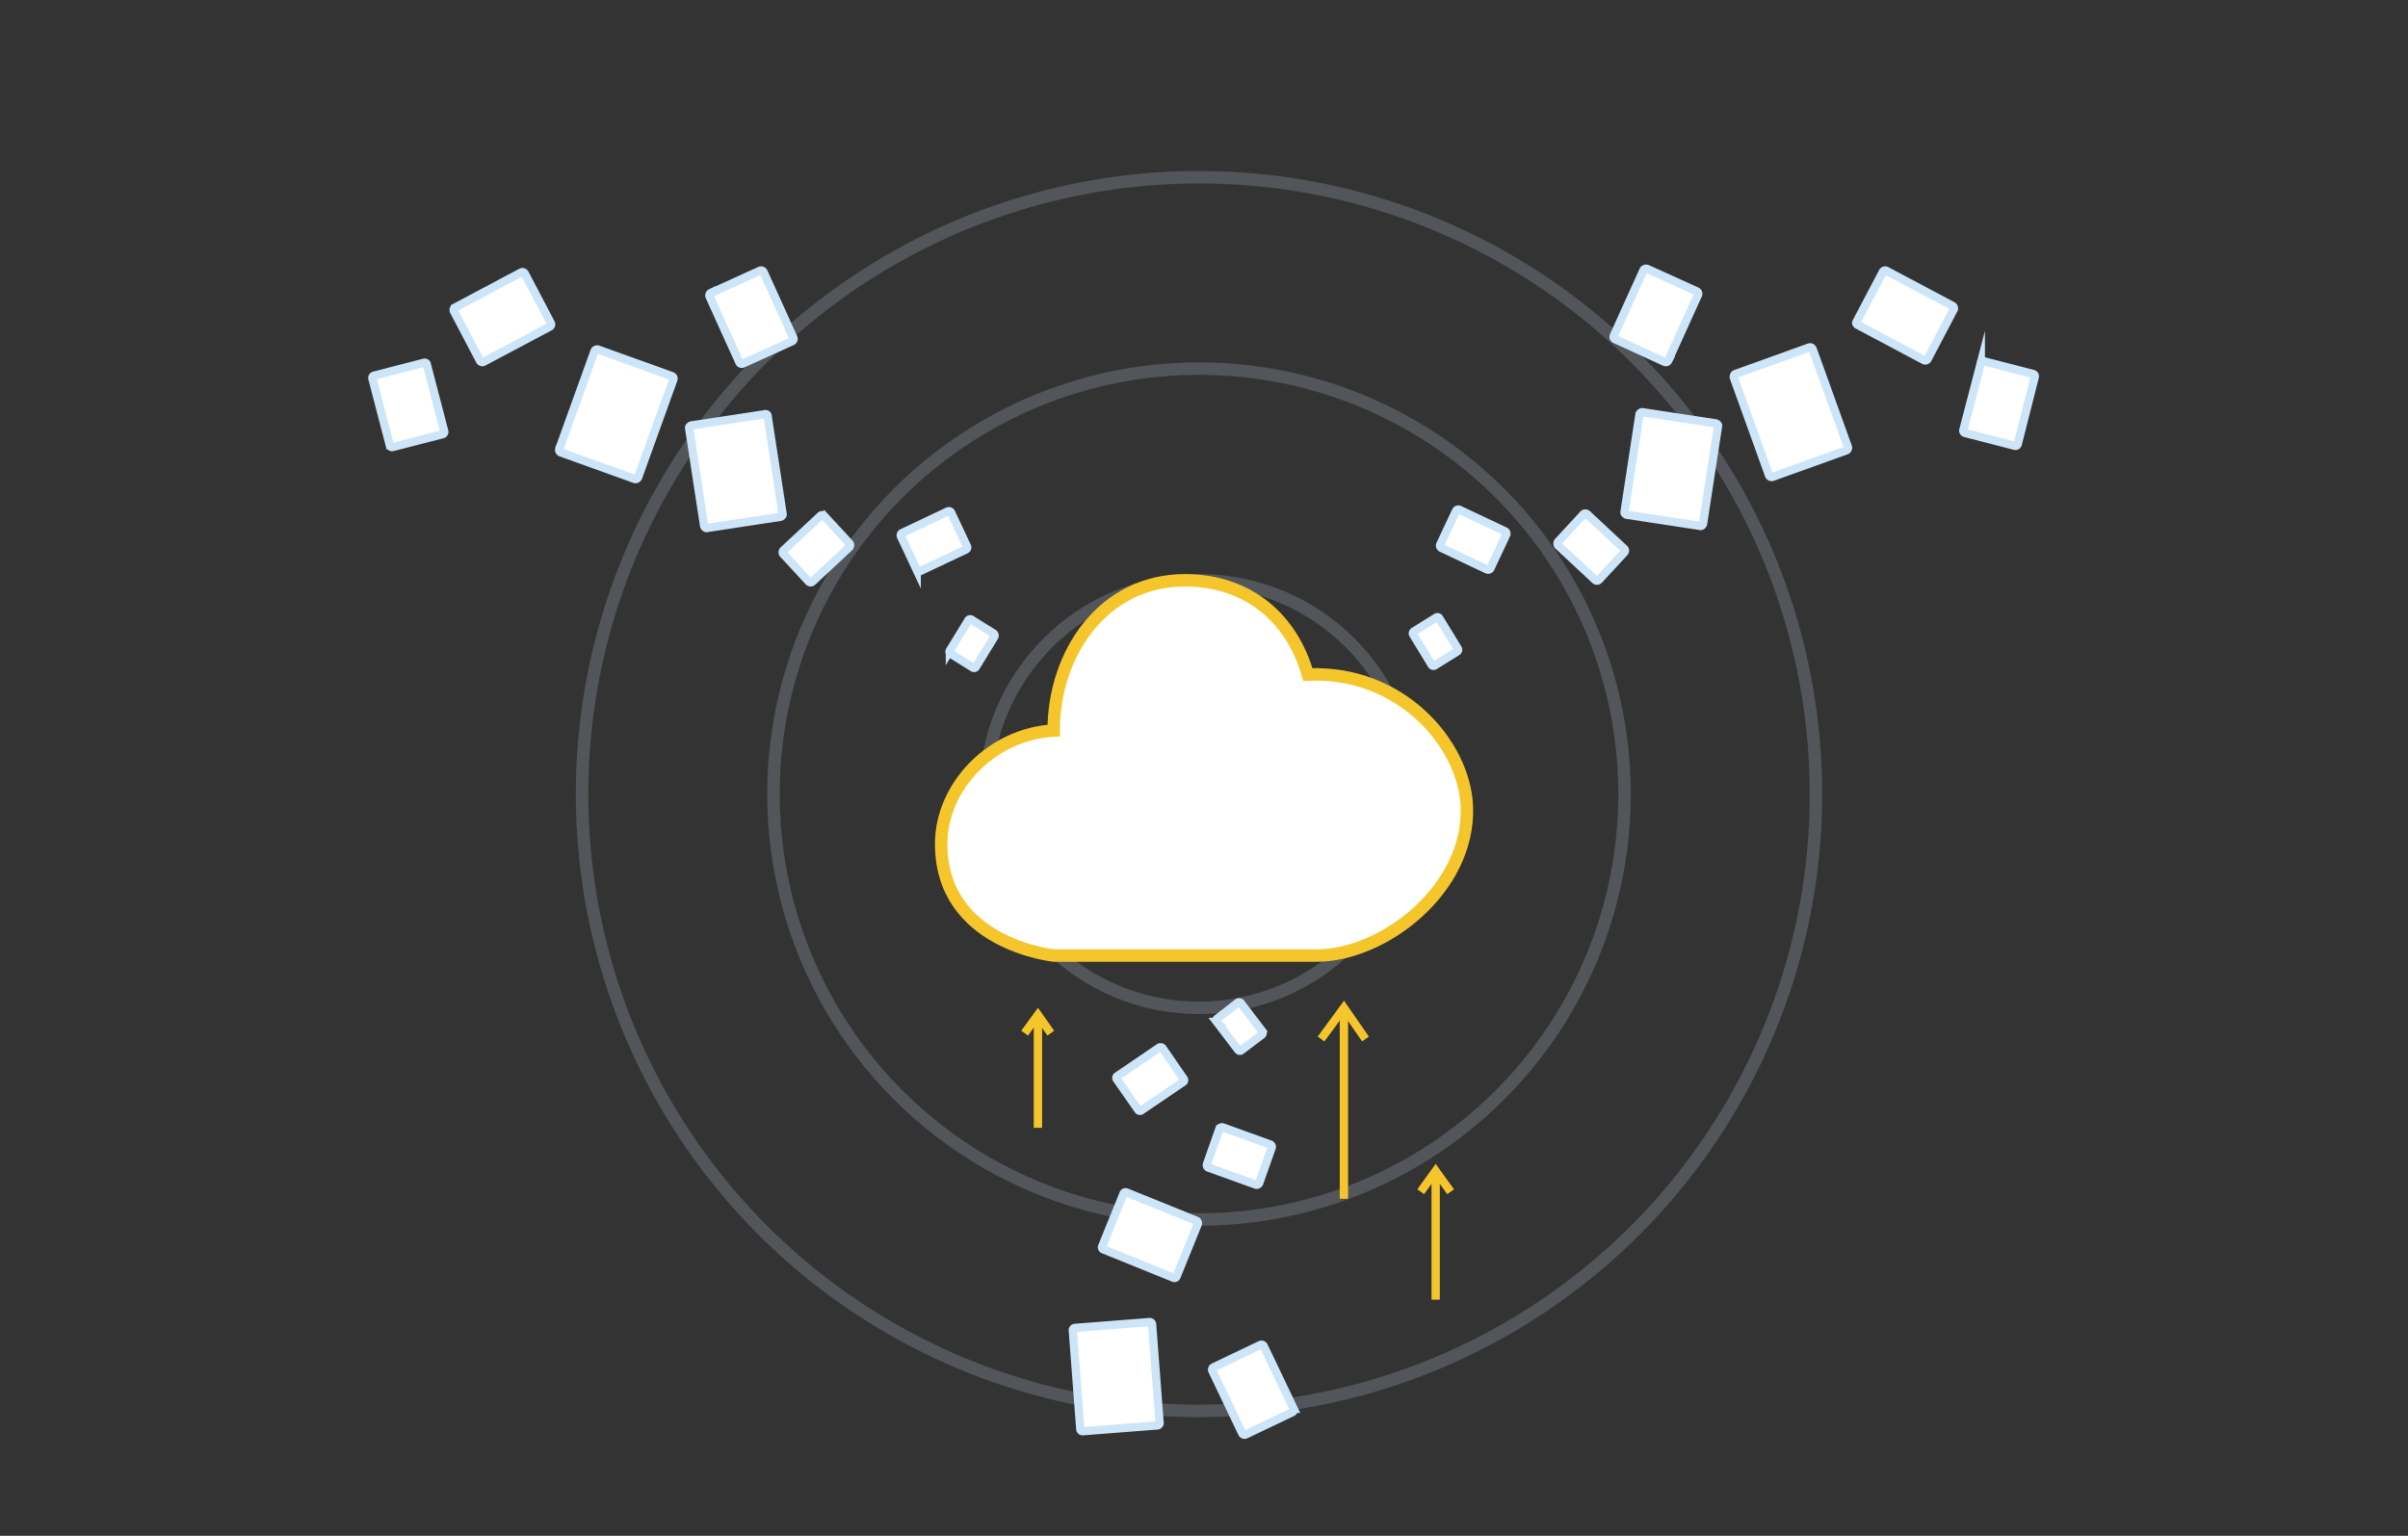<svg id="Calque_1" data-name="Calque 1" xmlns="http://www.w3.org/2000/svg" viewBox="0 0 580 370"><rect x="0" y="0" width="580" height="370" fill="#333333" stroke="none"/><defs><style>.cls-1,.cls-4{fill:none;}.cls-1,.cls-2{stroke:#cde5f8;stroke-dasharray:1000;}.cls-1,.cls-2,.cls-3,.cls-4{stroke-miterlimit:10;}.cls-1,.cls-3{stroke-width:3px;}.cls-1{opacity:0.2;isolation:isolate;}.cls-2,.cls-3{fill:#fff;}.cls-2,.cls-4{stroke-width:2px;}.cls-3,.cls-4{stroke:#f5c62c;}</style></defs><title>kit2-1-yellow</title><circle class="cls-1" cx="288.8" cy="191.3" r="51.5"/><circle class="cls-1" cx="288.8" cy="191.3" r="148.6"/><circle class="cls-1" cx="288.8" cy="191.3" r="102.5"/><path class="cls-2" d="M288.5,294.9l-5.1,12.6a.55.55,0,0,1-.8.3L265.8,301a.55.55,0,0,1-.3-.8l5.1-12.6a.55.55,0,0,1,.8-.3l16.8,6.8A.67.67,0,0,1,288.5,294.9Z"/><path class="cls-2" d="M311.3,340.2,300,345.6a.63.63,0,0,1-.8-.3L292,330.2a.63.63,0,0,1,.3-.8l11.3-5.4a.63.63,0,0,1,.8.3l7.2,15.1A.67.67,0,0,1,311.3,340.2Z"/><path class="cls-2" d="M306.3,276.5l-3,8.5a.68.68,0,0,1-.8.4l-11.4-4.1a.68.68,0,0,1-.4-.8l3-8.5a.68.68,0,0,1,.8-.4l11.4,4.1A.63.63,0,0,1,306.3,276.5Z"/><path class="cls-2" d="M278.7,343.4l-17.9,1.4a.58.58,0,0,1-.6-.6l-1.8-23.7a.58.58,0,0,1,.6-.6l17.9-1.4a.58.58,0,0,1,.6.6l1.8,23.7A.58.58,0,0,1,278.7,343.4Z"/><path class="cls-2" d="M280,252.5l5.1,7.4a.52.52,0,0,1-.2.8l-10,6.8a.52.52,0,0,1-.8-.2L269,260a.52.52,0,0,1,.2-.8l10-6.8A.62.62,0,0,1,280,252.5Z"/><path class="cls-2" d="M303.9,249.3,299,253a.52.52,0,0,1-.8-.1l-5.1-6.7a.52.52,0,0,1,.1-.8l4.9-3.8a.52.52,0,0,1,.8.1l5.1,6.7A.63.63,0,0,1,303.9,249.3Z"/><path class="cls-2" d="M396.8,64.8l11.9,5.4a.63.63,0,0,1,.3.8l-7.2,15.9a.63.63,0,0,1-.8.3l-12-5.5a.63.63,0,0,1-.3-.8L395.9,65A.76.76,0,0,1,396.8,64.8Z"/><path class="cls-2" d="M447.2,77.5l6.3-12a.67.67,0,0,1,.8-.3l16,8.5a.67.67,0,0,1,.3.8l-6.3,12a.67.67,0,0,1-.8.3l-16-8.5C447.1,78.1,447,77.8,447.2,77.5Z"/><path class="cls-2" d="M418,90.1l17.8-6.4a.68.68,0,0,1,.8.4l8.5,23.6a.68.68,0,0,1-.4.8l-17.8,6.4a.68.68,0,0,1-.8-.4l-8.5-23.6C417.6,90.6,417.7,90.2,418,90.1Z"/><path class="cls-2" d="M346.9,131.2l3.8-8.1a.63.63,0,0,1,.8-.3l11,5.2a.63.63,0,0,1,.3.8l-3.8,8.1a.63.63,0,0,1-.8.3l-11-5.2A.63.63,0,0,1,346.9,131.2Z"/><path class="cls-2" d="M395.6,99.3l17.7,2.7c.3.1.6.4.5.7l-3.6,23.5c-.1.3-.4.6-.7.5L391.8,124c-.3-.1-.6-.4-.5-.7l3.6-23.5A.75.75,0,0,1,395.6,99.3Z"/><path class="cls-2" d="M375.3,130.5l6.1-6.6a.63.63,0,0,1,.9,0l8.9,8.3a.63.63,0,0,1,0,.9l-6.1,6.6a.63.63,0,0,1-.9,0l-8.9-8.3A.75.75,0,0,1,375.3,130.5Z"/><path class="cls-2" d="M340.6,152.1l5.3-3.3a.52.52,0,0,1,.8.2l4.4,7.2a.52.52,0,0,1-.2.8l-5.3,3.3a.52.52,0,0,1-.8-.2l-4.4-7.2A.55.55,0,0,1,340.6,152.1Z"/><path class="cls-2" d="M477.7,87l12,3.1a.57.57,0,0,1,.4.7L486,107a.57.57,0,0,1-.7.4l-12-3.1a.57.57,0,0,1-.4-.7l4.2-16.1A.46.46,0,0,1,477.7,87Z"/><path class="cls-2" d="M183.1,65.2l-11.9,5.4a.63.63,0,0,0-.3.8l7.2,15.9a.63.63,0,0,0,.8.3l11.9-5.4a.63.63,0,0,0,.3-.8l-7.2-15.9A.67.67,0,0,0,183.1,65.2Z"/><path class="cls-2" d="M132.7,77.9l-6.3-12a.67.67,0,0,0-.8-.3l-16,8.5a.67.67,0,0,0-.3.8l6.3,12a.67.67,0,0,0,.8.3l16-8.5A.63.63,0,0,0,132.7,77.9Z"/><path class="cls-2" d="M161.8,90.6,144,84.2a.68.68,0,0,0-.8.4l-8.5,23.6a.68.68,0,0,0,.4.8l17.8,6.4a.68.68,0,0,0,.8-.4l8.5-23.6A.63.63,0,0,0,161.8,90.6Z"/><path class="cls-2" d="M232.9,131.6l-3.8-8.1a.63.63,0,0,0-.8-.3l-11,5.2a.63.63,0,0,0-.3.8l3.8,8.1a.63.63,0,0,0,.8.3l11-5.2A.55.55,0,0,0,232.9,131.6Z"/><path class="cls-2" d="M184.2,99.8l-17.7,2.7c-.3.1-.6.4-.5.7l3.6,23.5c.1.3.4.6.7.5l17.7-2.7c.3-.1.6-.4.5-.7l-3.6-23.5A.51.51,0,0,0,184.2,99.8Z"/><path class="cls-2" d="M204.6,130.9l-6.1-6.6a.63.63,0,0,0-.9,0l-8.9,8.3a.63.63,0,0,0,0,.9l6.1,6.6a.63.63,0,0,0,.9,0l8.9-8.3A.75.75,0,0,0,204.6,130.9Z"/><path class="cls-2" d="M239.3,152.6l-5.3-3.3a.52.52,0,0,0-.8.2l-4.4,7.2a.52.52,0,0,0,.2.8l5.3,3.3a.52.52,0,0,0,.8-.2l4.4-7.2A.63.63,0,0,0,239.3,152.6Z"/><path class="cls-2" d="M102.1,87.4l-12,3.1a.57.57,0,0,0-.4.7l4.2,16.1a.57.57,0,0,0,.7.4l12-3.1a.57.57,0,0,0,.4-.7l-4.2-16.1C102.8,87.5,102.4,87.3,102.1,87.4Z"/><g id="_9" data-name="9"><path class="cls-3" d="M317.1,230.2H253.8s-27.3-2.8-27.1-27.1c.1-13.7,12.2-26.3,27.1-27.1,0-18.7,12-36.2,31.6-36.2,15.5,0,25.9,9.5,29.6,22.7,22.4-1,37.6,16.7,38.3,31.6C354.2,214,333.4,230.2,317.1,230.2Z"/></g><line class="cls-4" x1="323.7" y1="288.8" x2="323.7" y2="244.4"/><polyline class="cls-4" points="318.2 250.3 323.7 242.8 328.9 250.3"/><line class="cls-4" x1="250" y1="271.7" x2="250" y2="245.5"/><polyline class="cls-4" points="246.8 248.9 250 244.5 253.1 248.9"/><line class="cls-4" x1="345.8" y1="313.1" x2="345.8" y2="283.2"/><polyline class="cls-4" points="342.2 287.1 345.8 282.1 349.4 287.1"/></svg>